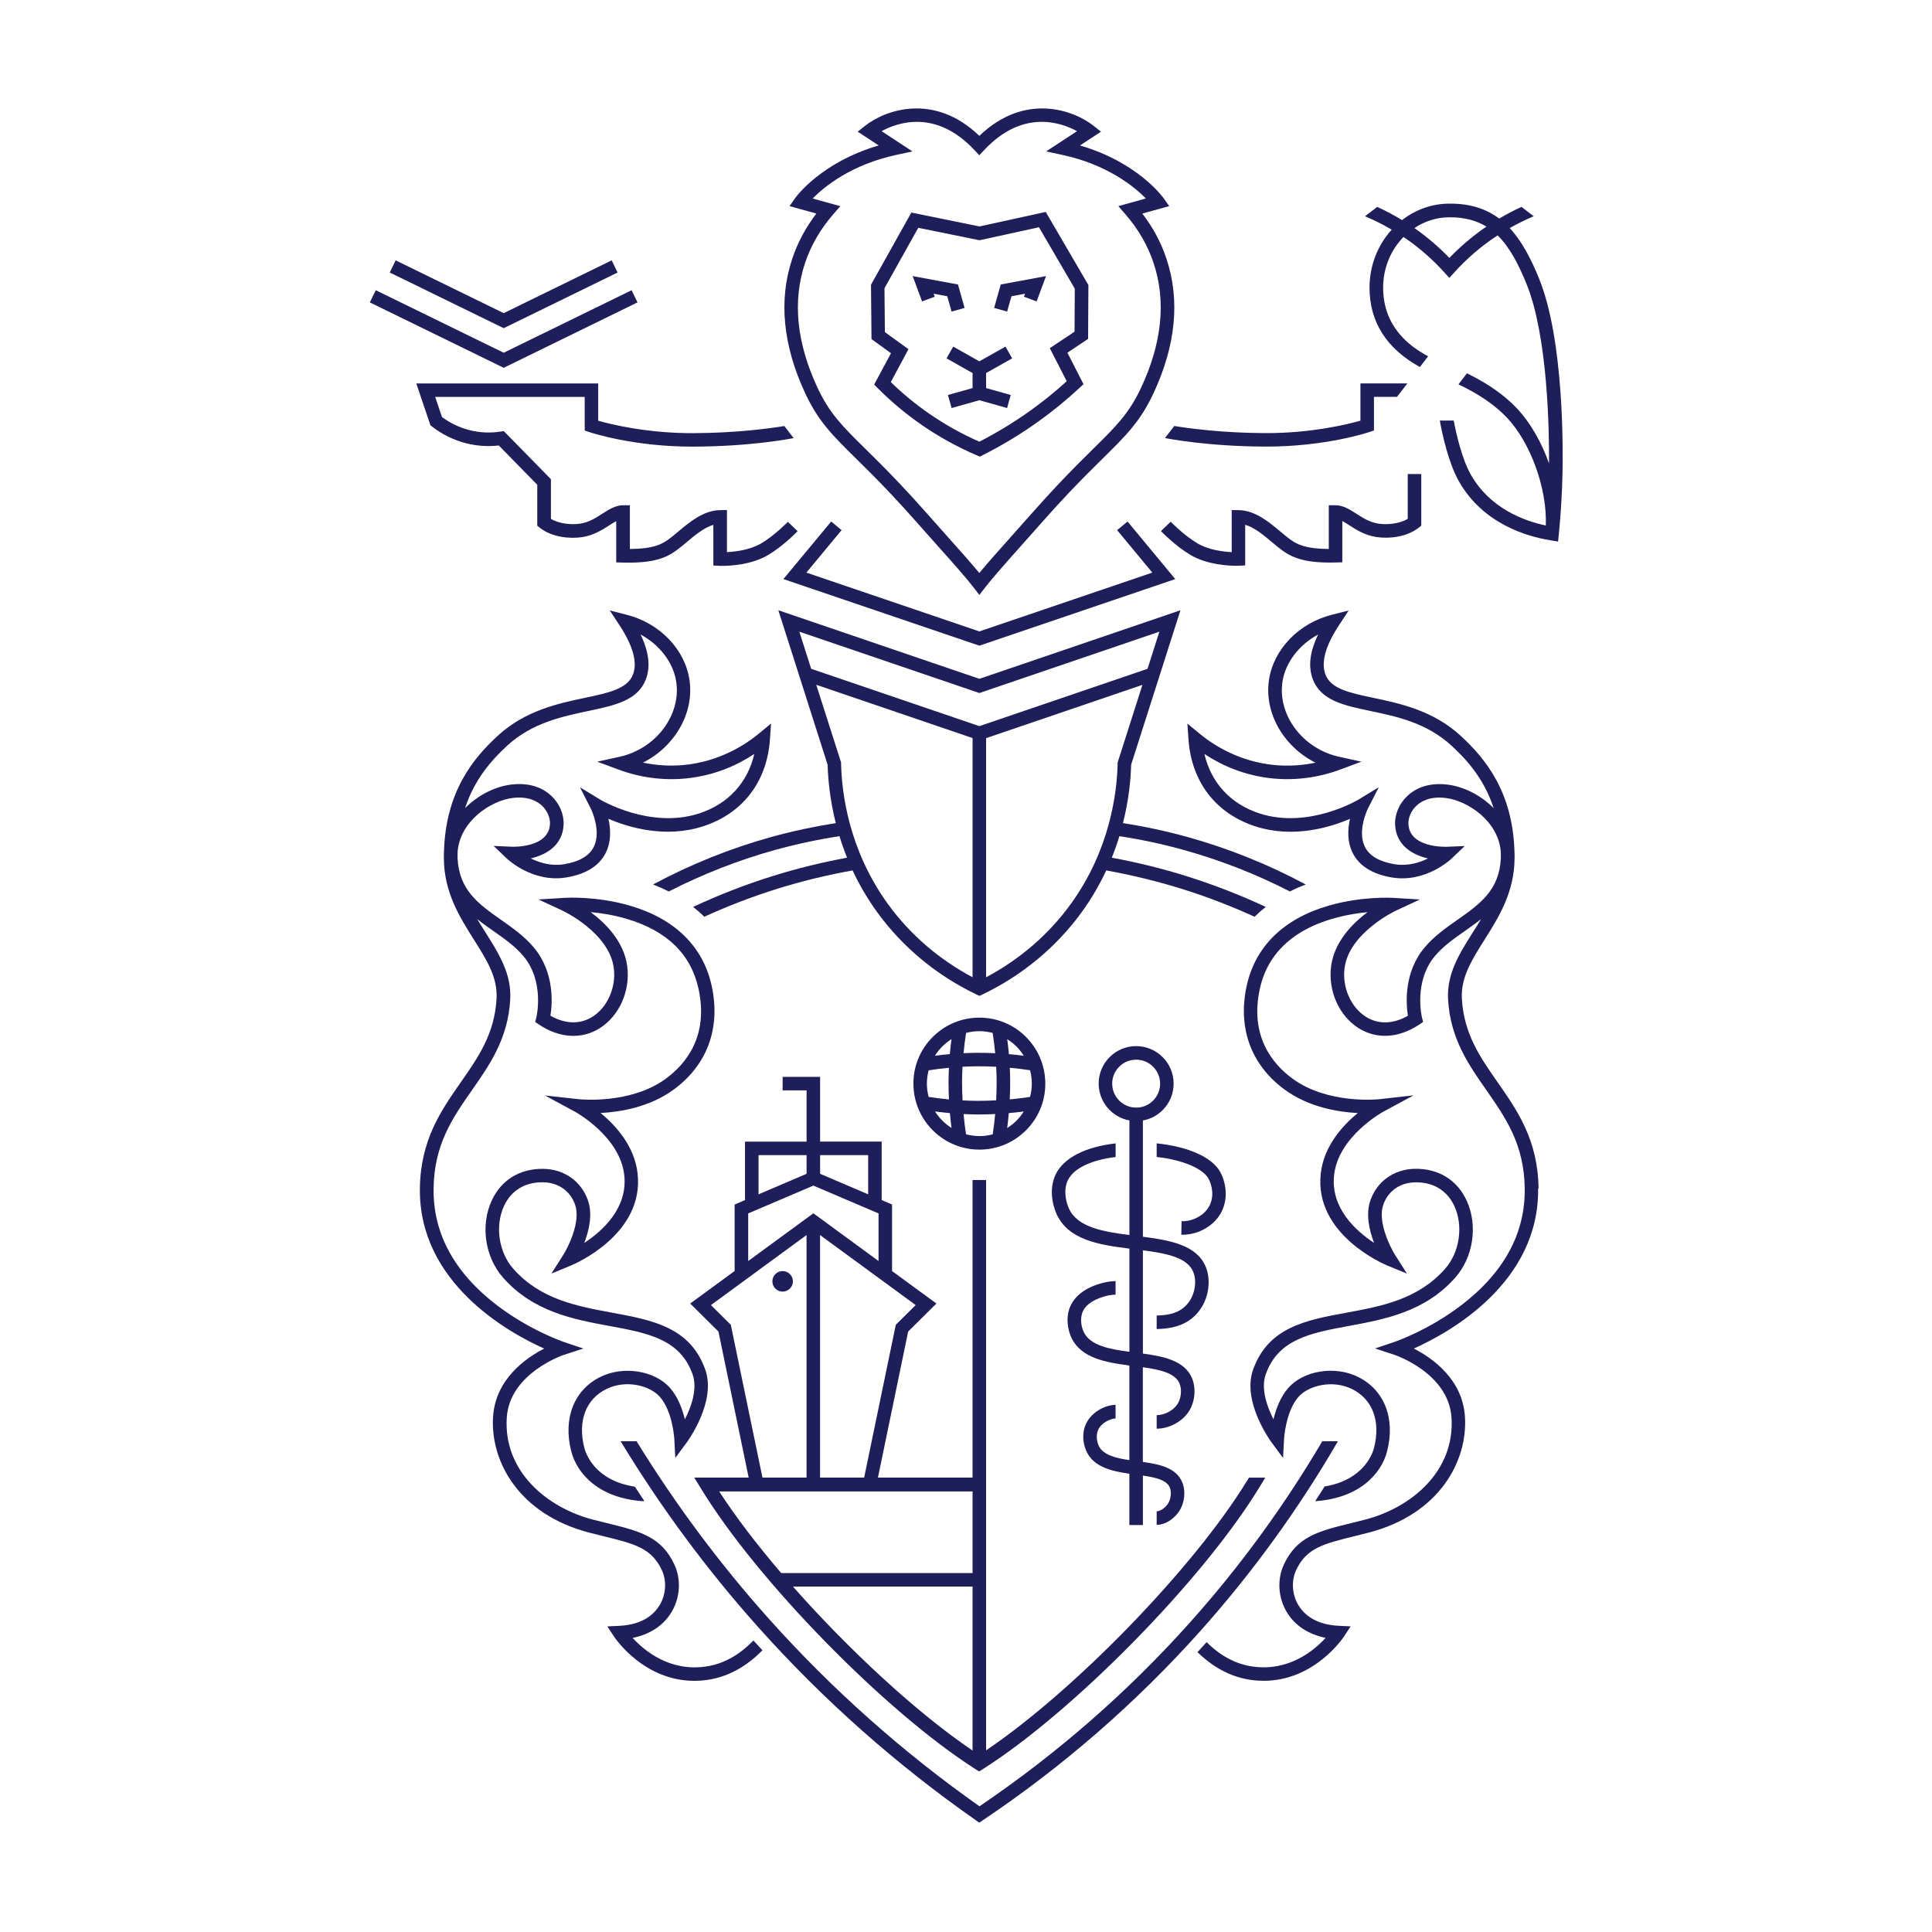 <?xml version="1.0" encoding="UTF-8"?>
<svg id="Layer_1" data-name="Layer 1" xmlns="http://www.w3.org/2000/svg" version="1.1" viewBox="-25 -25 450 450">
  <defs>
    <style>
      .cls-1 {
        fill: #1e1e5a;
        stroke-width: 0px;
      }
    </style>
  </defs>
  <path class="cls-1" d="M333.36,251.8c-.15-11.28-4.93-18.12-9.55-24.74-4.03-5.78-7.85-11.24-8.31-19.42-.28-4.96,2.3-9.04,5.28-13.77,3.26-5.16,6.95-11.01,6.99-18.94.02-.51.02-1.02-.02-1.52-.39-14.04-6.85-21.79-12.51-27.01-6.43-5.92-14.16-7.55-20.37-8.86-5.52-1.16-9.88-2.08-11.15-5.44-1.06-2.81,0-6.68,3.18-11.51l2.23-3.39-3.94,1c-7.68,1.95-13.55,8.04-14.62,15.15-1.16,7.79,3.48,15.61,10.83,19.29-3.12.66-6.32.85-9.45.56-8.52-.78-14.65-4.92-17.55-7.32l-2.83-2.34.25,3.66c.68,9.89,6.35,17.28,15.56,20.27,8.83,2.86,17.41.25,22.06-1.75-.52,2.3-.72,5.29.63,7.96,1.52,3.01,4.58,4.93,9.12,5.7,7.83,1.32,13.72-4.2,13.96-4.44l3.01-2.88-4.17.17c-.35.01-8.64.29-8.94-5.26-.08-1.5.64-3.15,1.87-4.31,1.13-1.06,3.23-2.23,6.8-1.79,5.15.63,12.3,5.39,12.84,12.54.01.47.02.95.02,1.44-.35,7.53-4.89,10.72-10.15,14.42-2.65,1.86-5.39,3.79-7.57,6.37-4.93,5.83-4.37,13.15-3.93,15.95-3.44,1.96-6.88,2.06-9.76.26-3.53-2.21-5.59-6.9-4.99-11.4,1.08-8.19,11.8-13.27,11.91-13.32l5.63-2.62-6.19-.38c-.3-.02-7.37-.42-15.12,1.83-10.5,3.06-17.09,9.56-19.06,18.79-2.08,9.76,1.06,18.29,8.83,24.01,5.59,4.12,12.43,5.25,17.07,5.49-3.5,2.87-7.91,7.68-8.62,14.1-1.57,14.2,14.77,21.11,15.47,21.4l4.61,1.9-2.68-4.21c-1.25-1.96-4.2-7.91-2.84-11.83,1.12-3.2,3.89-5.15,7.41-5.22,4.23-.08,7.47,1.89,9.15,5.53,2.14,4.63,1.23,10.77-2.16,14.61-6.32,7.15-14.81,8.72-23.02,10.23-9.34,1.72-18.17,3.35-21.7,13.26-2.65,7.43,4.08,16.65,4.37,17.04l2.61,3.52.23-4.38c0-.06.37-6.46,3.37-9.85,2.36-2.66,7.91-4.03,12.41-1.84,4.84,2.36,6.77,7.49,5.18,13.73-.34,1.32-2.41,7.48-11.51,8.99-.73,1.15-1.45,2.29-2.2,3.42,10.33-.67,15.44-6.44,16.76-11.64,1.96-7.67-.66-14.32-6.85-17.34-5.34-2.61-12.59-1.45-16.15,2.58-1.86,2.11-2.9,4.96-3.47,7.34-1.49-2.93-3-7.12-1.79-10.52,2.92-8.19,10.51-9.6,19.3-11.22,8.33-1.54,17.77-3.28,24.81-11.24,4.25-4.8,5.34-12.21,2.66-18.01-2.21-4.78-6.59-7.47-12.07-7.36-4.82.09-8.78,2.9-10.33,7.33-1.14,3.25-.26,7.03.86,9.93-4.28-2.81-10.17-8.14-9.32-15.81.99-8.98,11.28-14.65,11.39-14.71l7.11-3.85-8.03.9c-.12.01-11.94,1.26-20.18-4.81-4.75-3.5-9.93-9.95-7.61-20.82,2.94-13.79,17.01-17.16,25.11-17.94-3.55,2.66-7.74,6.91-8.48,12.56-.76,5.78,1.83,11.6,6.45,14.49,4.17,2.61,9.3,2.3,14.05-.85l.92-.62-.27-1.08c-.02-.08-1.99-8.34,3.05-14.31,1.92-2.27,4.37-4,6.97-5.82,1.26-.89,2.54-1.78,3.75-2.75-.62,1.05-1.27,2.07-1.92,3.09-3.14,4.97-6.1,9.66-5.76,15.63.51,9.08,4.76,15.16,8.87,21.05,4.55,6.52,8.85,12.67,8.98,22.98.14,10.48-4.88,19.66-14.9,27.28-7.61,5.78-15.39,8.44-15.47,8.46l-4.5,1.51,4.51,1.48c.13.04,12.61,4.24,13.3,14.57.85,12.64-9.48,21.07-20.09,23.81-1.15.3-2.24.57-3.27.82-7.61,1.87-12.63,3.11-15.68,9.65-1.61,3.47-1.35,7.73.7,11.12,1.87,3.1,5.02,5.15,9.03,5.96-2.69,2.95-8.53,7.83-16.92,6.69-5.41-.73-9.07-3.97-10.81-5.69-.7.78-1.41,1.56-2.12,2.33,1.95,1.9,6.24,5.63,12.51,6.47,1,.14,1.97.2,2.91.2,11.78,0,18.44-9.92,18.74-10.37l1.51-2.31-2.76-.13c-5.53-.26-8.16-2.75-9.4-4.79-1.49-2.46-1.7-5.66-.54-8.16,2.4-5.17,6.37-6.14,13.57-7.92,1.04-.26,2.15-.53,3.31-.83,16.48-4.26,23.14-16.67,22.44-27.07-.58-8.65-7.51-13.55-11.9-15.81,8.5-3.81,29.23-15.38,28.95-37.32ZM312.15,157.75c-4.78-.58-7.71,1.1-9.33,2.62-1.93,1.8-3,4.34-2.87,6.78.26,4.76,4.02,6.96,7.66,7.8-2.01,1-4.77,1.85-7.86,1.33-3.48-.59-5.78-1.93-6.82-4-1.9-3.75.67-8.92.69-8.97l2.52-4.94-4.74,2.88c-.11.07-11.6,6.92-23.01,3.22-6.76-2.19-11.3-7.15-12.86-13.86,3.9,2.59,9.32,5.1,16.16,5.73,5.15.47,10.48-.24,15.4-2.07l5.01-1.86-5.22-1.15c-8.42-1.86-14.33-9.68-13.17-17.45.68-4.51,3.9-8.65,8.31-11.02-1.95,4.04-2.35,7.47-1.24,10.42,1.88,4.96,7.24,6.1,13.45,7.4,6.14,1.29,13.1,2.76,18.89,8.1,3.62,3.33,7.59,7.79,9.79,14.53-2.98-3.01-6.95-5.03-10.76-5.49Z"/>
  <polygon class="cls-1" points="92.32 60.67 61.14 45.43 62.53 42.6 92.32 57.16 122.11 42.6 123.49 45.43 92.32 60.67"/>
  <polygon class="cls-1" points="92.32 51.44 65.78 38.47 67.16 35.64 92.32 47.94 117.47 35.64 118.85 38.47 92.32 51.44"/>
  <path class="cls-1" d="M262.91,106.78c-1.75,0-6.72-.22-10.62-2.52-3.54-2.09-6.74-5.42-6.88-5.56l2.27-2.18s3.05,3.16,6.21,5.03c2.64,1.56,6.07,1.96,8,2.05v-9.8l1.59.02c3.87.04,7.15,2.81,9.79,5.02.81.68,1.58,1.33,2.28,1.83,1.54,1.11,3.52,2.17,8.95,2.2v-10.19h1.59c1.81.03,3.29.98,4.86,1.99,1.52.98,3.09,1.99,5.14,2.3,1.99.3,4.84.05,6.8-1.12v-10.44h3.15v12.03l-.6.47c-2.88,2.27-7.09,2.59-9.82,2.18-2.71-.41-4.74-1.71-6.37-2.76-.57-.37-1.1-.71-1.6-.97v9.61l-1.53.04c-6.83.19-9.89-.97-12.4-2.77-.8-.58-1.62-1.26-2.48-1.98-1.91-1.61-4.03-3.39-6.21-4.03v9.47l-1.5.07s-.27.01-.63.01Z"/>
  <path class="cls-1" d="M182.78,271.03v-15.48l-2.42-1.03v-13.62h-14.34v-15.08h-8.73v3.15h5.58v11.94s-14.34,0-14.34,0v13.62l-2.42,1.03v15.48l-10.35,7.58,6.58,6.52,7.38,35.66,3.08-.64-7.58-36.59-4.63-4.59,22.27-16.31v57.81h3.15v-57.81l22.27,16.31-4.63,4.59-7.58,36.59,3.08.64,7.38-35.66,6.58-6.52-10.35-7.58ZM177.21,244.05v9.13l-11.19-4.78v-4.35h11.19ZM151.68,244.05h11.19v4.35s-11.19,4.78-11.19,4.78v-9.13ZM149.27,257.63l15.18-6.48,15.18,6.48v11.09l-15.18-11.12-15.18,11.12v-11.09Z"/>
  <polygon class="cls-1" points="203.11 125.39 157.47 109.88 168.6 96.47 171.02 98.48 162.82 108.37 203.11 122.07 243.4 108.37 235.2 98.48 237.62 96.47 248.74 109.88 203.11 125.39"/>
  <path class="cls-1" d="M214,216.55c-2.9-2.91-6.75-4.52-10.86-4.52h-.03c-4.09,0-7.94,1.59-10.84,4.48-2.91,2.9-4.52,6.75-4.52,10.86-.02,8.47,6.86,15.38,15.33,15.4h.03c4.09,0,7.94-1.59,10.84-4.48,2.91-2.9,4.52-6.75,4.52-10.86,0-4.1-1.58-7.97-4.48-10.88ZM214.92,230.49c-1.57.25-3.15.43-4.73.58.07-1.41.11-2.82.1-4.23,0-1.04-.04-2.09-.09-3.14,1.58.15,3.16.34,4.72.58.26,1.01.41,2.06.41,3.13,0,1.05-.15,2.08-.41,3.07ZM190.89,227.37c0-1.05.15-2.08.41-3.07,1.56-.25,3.14-.44,4.72-.59-.05,1.05-.08,2.1-.09,3.14,0,1.41.03,2.82.1,4.23-1.58-.15-3.16-.34-4.73-.59-.26-1-.42-2.05-.41-3.13ZM199.08,226.87c0-1.13.05-2.26.11-3.4,1.13-.06,2.27-.1,3.4-.11,1.48-.01,2.96.04,4.44.11.06,1.13.1,2.26.11,3.39.01,1.48-.04,2.95-.12,4.43-1.48.08-2.96.13-4.43.12-1.13,0-2.26-.05-3.39-.11-.08-1.48-.13-2.96-.12-4.44ZM213.46,220.91c-1.15-.15-2.31-.28-3.47-.38-.1-1.16-.23-2.32-.39-3.48.78.49,1.51,1.06,2.17,1.72.65.65,1.21,1.37,1.69,2.14ZM203.14,215.18c1.05,0,2.08.15,3.07.41.25,1.57.44,3.15.59,4.73-1.41-.07-2.82-.11-4.23-.1-1.05,0-2.09.04-3.14.09.15-1.58.34-3.16.59-4.72,1-.26,2.04-.41,3.1-.41h.03ZM196.62,217.05c-.15,1.15-.28,2.31-.39,3.47-1.16.1-2.32.23-3.47.39.49-.78,1.06-1.51,1.72-2.17.65-.65,1.37-1.21,2.13-1.69ZM192.78,233.88c1.15.15,2.31.28,3.47.38.1,1.16.23,2.31.38,3.46-1.55-.98-2.87-2.29-3.85-3.85ZM203.08,239.61c-1.06,0-2.09-.16-3.07-.41-.25-1.56-.43-3.14-.58-4.71,1.05.05,2.09.08,3.14.09.18,0,.36,0,.54,0,1.23,0,2.46-.04,3.69-.1-.15,1.58-.34,3.16-.58,4.73-1,.26-2.04.41-3.1.41h-.03ZM209.59,237.74c.15-1.16.28-2.31.38-3.48,1.16-.1,2.32-.23,3.48-.38-.49.78-1.06,1.51-1.72,2.17-.65.65-1.37,1.21-2.14,1.69Z"/>
  <path class="cls-1" d="M203.22,81.36l-.67-.29c-4.56-1.95-8.93-4.36-13-7.19-3.61-2.51-7.02-5.36-10.12-8.48l-.82-.83,3.92-7.3-4.54-3.29-.12-12.65,9.4-16.82,15.86,3.23,15.44-3.38,9.94,17.03-.07,12.54-4.82,3.22,3.75,7.33-.87.81c-3.08,2.86-6.37,5.55-9.79,7.99-4.05,2.89-8.36,5.49-12.81,7.73l-.65.33ZM182.48,63.99c2.74,2.67,5.72,5.12,8.86,7.3,3.69,2.56,7.65,4.78,11.77,6.59,4.07-2.09,8.02-4.49,11.75-7.15,2.99-2.13,5.88-4.46,8.6-6.93l-3.94-7.7,5.76-3.85.06-10.01-8.35-14.31-13.85,3.03-14.26-2.9-7.87,14.08.1,10.22,5.49,3.97-4.11,7.66Z"/>
  <polygon class="cls-1" points="209.58 47.57 206.55 46.72 208.09 41.26 218.64 39.31 216.45 45.21 213.5 44.11 213.76 43.41 210.59 44 209.58 47.57"/>
  <polygon class="cls-1" points="196.64 47.57 195.63 44 192.46 43.41 192.72 44.11 189.77 45.21 187.58 39.31 198.13 41.26 199.67 46.72 196.64 47.57"/>
  <polygon class="cls-1" points="204.68 61.89 210.75 58.47 209.2 55.73 203.11 59.16 197.02 55.73 195.47 58.47 201.53 61.89 201.53 65.39 195.79 67 196.65 70.04 203.11 68.22 209.57 70.04 210.42 67 204.68 65.39 204.68 61.89"/>
  <path class="cls-1" d="M265.91,319.18c-.16.26-.32.52-.48.77-12.42,20.29-40.18,48.85-60.75,62.74v-132.84h-3.15v69.31h-64.82s1.5,2.45,1.5,2.45c13.05,21.47,42.95,52.05,63.98,65.45l.87.55.87-.55c21.1-13.38,51.13-43.96,64.27-65.42l1.51-2.47h-3.8ZM201.53,322.4v18.99h-44.58c-5.62-6.58-10.6-13.08-14.43-19h59.01ZM159.69,344.54h41.84v38.2c-12.98-8.78-28.82-23.46-41.84-38.2Z"/>
  <circle class="cls-1" cx="157.29" cy="273.45" r="2.39"/>
  <path class="cls-1" d="M250.66,172.96c8.53,2.36,16.85,5.61,24.79,9.68,1.17-.6,2.39-1.14,3.67-1.63-8.79-4.71-18.07-8.44-27.61-11.08-4.89-1.35-9.92-2.43-14.95-3.21,1.38-5.46,1.82-10.24,1.9-13.59l11.49-35.99-46.83,15.97-46.83-15.97,11.48,35.99c.09,3.35.53,8.13,1.9,13.59-5.03.79-10.06,1.86-14.95,3.21-9.54,2.64-18.82,6.37-27.61,11.08,1.27.49,2.5,1.04,3.67,1.63,7.94-4.06,16.26-7.32,24.79-9.68,4.9-1.35,9.93-2.43,14.96-3.2.5,1.63,1.08,3.3,1.77,5.01-5.91,1.1-11.8,2.54-17.52,4.34-6.24,1.96-12.41,4.36-18.34,7.13.92.72,1.79,1.48,2.6,2.29,5.42-2.47,11.01-4.63,16.68-6.41,5.84-1.84,11.84-3.3,17.87-4.38,1.49,3.2,3.36,6.46,5.69,9.68,5.9,8.16,13.91,14.8,23.17,19.22l.68.32.68-.32c9.25-4.41,17.26-11.06,23.17-19.22,2.33-3.22,4.19-6.48,5.69-9.68,6.03,1.09,12.03,2.55,17.87,4.38,5.67,1.78,11.27,3.95,16.68,6.41.81-.8,1.68-1.56,2.6-2.29-5.93-2.77-12.1-5.17-18.34-7.13-5.73-1.8-11.61-3.24-17.52-4.34.69-1.71,1.27-3.38,1.77-5.01,5.03.77,10.07,1.84,14.96,3.2ZM201.53,202.62c-7.82-4.15-14.61-10-19.72-17.06-9.15-12.64-10.76-25.94-10.91-32.75v-.23s-5.78-18.08-5.78-18.08l36.41,12.41v55.7ZM203.11,144.13l-39.17-13.35-2.76-8.65,41.93,14.29,41.93-14.29-2.76,8.65-39.17,13.35ZM224.4,185.57c-5.11,7.06-11.9,12.9-19.72,17.06v-55.7l36.41-12.41-5.77,18.08v.23c-.15,6.8-1.77,20.1-10.92,32.74Z"/>
  <path class="cls-1" d="M259.26,248.04c-1.9-3.5-7.51-5.98-14.85-6.73v3.17c6.55.73,10.92,2.91,12.08,5.06.84,1.55,1.38,4.16.16,6.41-.69,1.27-1.88,2.29-3.44,2.94-.94.39-1.95.58-3,.56l-.06,3.15c1.47.02,2.92-.24,4.26-.8,2.24-.93,3.97-2.43,5-4.34,1.82-3.36,1.06-7.17-.16-9.41Z"/>
  <path class="cls-1" d="M255.79,269.94c-2.14-4.95-8.3-6.08-14.59-6.88v-27.08c1.73-.31,3.32-1.13,4.59-2.4,1.65-1.65,2.57-3.84,2.57-6.17.01-4.82-3.9-8.74-8.71-8.75h-.02c-4.81,0-8.72,3.9-8.73,8.71,0,4.28,3.09,7.86,7.16,8.6v26.69c-6.08-.77-12.04-1.8-14.04-6.07-.8-1.7-1.36-4.48-.29-6.7,1.34-2.77,5.44-4.71,11.12-5.4v-3.17c-7.02.79-12.1,3.36-13.95,7.2-1.55,3.21-.87,6.96.27,9.41,2.77,5.88,9.83,7.02,16.89,7.9v24.03c-4.6-.61-9.07-1.45-10.59-4.51-.66-1.33-.98-3.39-.22-4.98,1.2-2.49,4.85-3.42,5.94-3.64.54-.11,1.1-.17,1.65-.19v-3.15c-.77.03-1.54.1-2.29.26-1.85.38-6.36,1.67-8.14,5.36-1.32,2.73-.7,5.88.23,7.75,2.28,4.6,8.06,5.59,13.41,6.29v22.04c-3.16-.47-6.09-1.18-7.11-3.3-.47-.99-.71-2.53-.15-3.76.69-1.53,2.58-2.54,4.05-2.66v-3.16s-.08,0-.13,0c-2.89.17-5.68,2.03-6.8,4.52-1.03,2.29-.58,4.82.19,6.41,1.74,3.62,5.92,4.54,9.95,5.12v11.95h3.15v-11.52c2.98.44,5.54,1.03,6.27,2.78.44,1.06.26,2.72-.43,3.77-.44.67-1.51,1.72-2.63,1.78v3.15c2.36-.03,4.31-1.74,5.27-3.22,1.25-1.93,1.54-4.68.69-6.7-1.41-3.37-5.23-4.19-9.18-4.74v-22.06c4.01.57,7.49,1.35,8.52,3.74.65,1.49.4,3.65-.56,5.01-.98,1.39-2.95,2.4-4.74,2.42v3.15h.03c2.77-.01,5.7-1.52,7.28-3.75,1.6-2.26,1.97-5.59.89-8.09-1.72-3.98-6.47-4.99-11.41-5.66v-24.05c5.44.7,10.27,1.64,11.7,4.96.86,1.99.53,4.78-.79,6.8-1.87,2.85-4.8,3.36-7.7,3.43v3.15c3.44-.08,7.65-.76,10.33-4.85,1.9-2.9,2.32-6.82,1.05-9.77ZM239.63,232.98h-.01c-1.49,0-2.89-.59-3.94-1.64-1.05-1.06-1.63-2.46-1.63-3.95,0-3.07,2.51-5.57,5.58-5.57h.01c3.08,0,5.58,2.52,5.57,5.6,0,1.49-.59,2.89-1.64,3.94-1.05,1.05-2.45,1.63-3.94,1.63Z"/>
  <path class="cls-1" d="M152.32,101.55c-2.64,1.56-6.07,1.96-8,2.05v-9.8l-1.59.02c-3.87.04-7.15,2.81-9.79,5.02-.81.68-1.58,1.33-2.28,1.83-1.54,1.11-3.52,2.17-8.95,2.2v-10.19h-1.59c-1.81.03-3.29.98-4.86,1.99-1.52.98-3.09,1.99-5.14,2.3-1.99.3-4.84.05-6.8-1.12v-9.24l-10.98-11.2-.8.12c-2.4.36-4.81.25-7.16-.34-2.3-.58-4.52-1.63-6.43-3.05l-1.59-4.69h34.83v7.83l1.07.36c.42.14,10.44,3.45,24.33,3.39,13.21-.06,22.19-1.78,23.26-1.99l-2.16-2.81c-3.22.53-10.94,1.61-21.12,1.66-10.8.05-19.34-2.07-22.24-2.9v-8.68h-42.37l3.3,9.75.37.29c2.34,1.83,5.1,3.18,7.97,3.9,2.49.63,5.04.8,7.58.51l8.96,9.15v9.55l.6.47c2.88,2.27,7.09,2.59,9.82,2.18,2.72-.41,4.74-1.71,6.37-2.76.57-.37,1.1-.71,1.6-.97v9.61l1.53.04c6.82.19,9.89-.97,12.4-2.77.8-.58,1.62-1.26,2.48-1.98,1.91-1.61,4.03-3.39,6.21-4.03v9.47l1.5.07s.27.01.63.01c1.75,0,6.72-.22,10.62-2.52,3.54-2.09,6.74-5.42,6.88-5.56l-2.27-2.18s-3.05,3.16-6.21,5.03Z"/>
  <path class="cls-1" d="M302.81,64.3h-10.94v8.68c-2.91.83-11.44,2.95-22.24,2.9-10.16-.05-17.9-1.13-21.12-1.66l-2.16,2.81c1.07.21,10.05,1.93,23.26,1.99.14,0,.28,0,.42,0,13.68,0,23.5-3.25,23.92-3.39l1.07-.36v-7.83h5.37l2.42-3.15Z"/>
  <path class="cls-1" d="M282.98,310.71c-8.82,14.97-19.12,29.1-30.67,42.03-14.52,16.26-31.06,30.72-49.17,42.98-17.89-12.61-34.33-27.24-48.9-43.5-11.51-12.84-21.91-26.81-30.97-41.52h-3.71c9.39,15.48,20.26,30.16,32.33,43.62,14.97,16.7,31.9,31.71,50.32,44.59l.88.62.9-.6c18.67-12.54,35.72-27.38,50.66-44.11,12.09-13.54,22.85-28.39,31.98-44.13h-3.66Z"/>
  <path class="cls-1" d="M333.49,39.9c-1.94-4.75-4.06-8.78-6.85-11.78,1.81-1.02,3.67-1.95,5.59-2.75l-2.84-2.18c-1.78.81-3.51,1.72-5.2,2.72-3.01-2.26-6.74-3.52-11.61-3.48-4.12,0-7.92,1.44-11.01,3.83-1.87-1.13-3.8-2.17-5.79-3.07l-2.84,2.18c2.14.89,4.21,1.95,6.22,3.12-3.2,3.51-5.17,8.27-5.17,13.5,0,8,3.95,14.2,11.73,18.5l1.92-2.51c-4.56-2.39-10.48-7.04-10.48-15.99,0-4.63,1.82-8.8,4.73-11.78.33.22.68.44,1.01.67,3.1,2.2,5.97,4.74,8.51,7.56l1.17,1.29,1.17-1.29c2.55-2.82,5.41-5.36,8.51-7.56.51-.36,1.04-.7,1.57-1.05,2.73,2.67,4.78,6.52,6.71,11.26,5.02,12.31,5.31,34.49,5.26,41.85-1.74-4.9-4.31-9.45-7.43-12.77-2.91-3.1-6.83-5.86-11.69-8.22l-1.98,2.58c4.77,2.25,8.59,4.87,11.35,7.81,5.56,5.93,9.33,16.61,9,25.06-5.12-1.08-12.93-3.97-17.41-11.75-2.12-3.68-3.44-9.55-4.04-12.69h-3.24c.57,3.14,2.01,9.91,4.52,14.28,5.62,9.76,15.7,12.71,21.22,13.6l1.81.3.17-1.68c.03-.25.05-.5.07-.76.43-4.5.69-9.04.79-13.5.11-5.05.39-30.95-5.46-45.3ZM312.59,35.08c-2.4-2.49-5.04-4.76-7.86-6.76-.1-.07-.2-.13-.29-.2,2.37-1.58,5.16-2.51,8.16-2.51.06,0,.11,0,.16,0,3.42,0,6.16.77,8.46,2.18-.26.17-.52.34-.77.52-2.82,2-5.46,4.27-7.86,6.76Z"/>
  <path class="cls-1" d="M150.52,357.07c-1.51,1.53-5.33,5.32-11.25,6.12-8.39,1.14-14.23-3.75-16.92-6.69,4.01-.8,7.15-2.86,9.03-5.96,2.05-3.39,2.32-7.64.7-11.12-3.04-6.54-8.07-7.77-15.68-9.65-1.03-.25-2.12-.52-3.27-.82-10.61-2.74-20.94-11.17-20.09-23.81.7-10.33,13.18-14.53,13.3-14.57l4.53-1.47-4.52-1.52c-.08-.03-7.86-2.68-15.47-8.46-10.02-7.62-15.03-16.8-14.89-27.28.13-10.31,4.43-16.46,8.98-22.98,4.11-5.89,8.36-11.97,8.87-21.05.34-5.97-2.63-10.66-5.76-15.63-.64-1.02-1.29-2.04-1.92-3.09,1.21.96,2.49,1.86,3.75,2.75,2.6,1.83,5.06,3.55,6.97,5.82,5.04,5.96,3.07,14.23,3.05,14.31l-.27,1.08.93.62c4.75,3.15,9.88,3.46,14.05.85,4.62-2.89,7.21-8.71,6.45-14.49-.75-5.67-4.95-9.93-8.51-12.58,2.41.22,5.35.67,8.36,1.56,9.4,2.76,15.05,8.28,16.78,16.4,2.32,10.87-2.86,17.32-7.61,20.82-8.22,6.05-20.06,4.82-20.18,4.81l-7.99-.88,7.07,3.83c.1.06,10.39,5.73,11.39,14.71.85,7.68-5.04,13-9.32,15.81,1.12-2.9,2-6.67.86-9.93-1.55-4.43-5.5-7.24-10.33-7.33-5.49-.1-9.86,2.58-12.07,7.36-2.68,5.8-1.59,13.21,2.66,18.01,7.04,7.96,16.48,9.7,24.81,11.24,8.79,1.62,16.39,3.02,19.3,11.22,1.21,3.4-.3,7.6-1.79,10.52-.57-2.37-1.61-5.23-3.47-7.34-3.57-4.03-10.81-5.19-16.15-2.58-6.18,3.02-8.81,9.66-6.85,17.34,1.33,5.23,6.48,11.03,16.92,11.65v-.22c-.7-1.05-1.39-2.11-2.09-3.17-9.34-1.43-11.44-7.71-11.78-9.04-1.59-6.24.34-11.37,5.18-13.73,4.5-2.2,10.05-.83,12.41,1.84,3,3.39,3.37,9.79,3.37,9.85l.23,4.38,2.61-3.53c.29-.39,7.02-9.61,4.37-17.04-3.53-9.91-12.35-11.53-21.7-13.26-8.21-1.52-16.7-3.08-23.02-10.23-3.39-3.83-4.3-9.98-2.16-14.61,1.68-3.65,4.91-5.61,9.15-5.53,3.52.06,6.29,2.02,7.41,5.22,1.37,3.92-1.58,9.87-2.84,11.83l-2.68,4.21,4.61-1.9c.7-.29,17.04-7.21,15.47-21.4-.71-6.41-5.12-11.23-8.62-14.1,4.64-.24,11.49-1.38,17.07-5.49,7.77-5.72,10.91-14.25,8.83-24.01-1.97-9.24-8.56-15.73-19.06-18.79-7.75-2.26-14.82-1.85-15.12-1.83l-6.19.38,5.63,2.62c.11.05,10.83,5.12,11.91,13.32.6,4.51-1.46,9.19-4.99,11.4-2.88,1.8-6.32,1.7-9.76-.26.45-2.8,1-10.12-3.92-15.95-2.18-2.58-4.92-4.51-7.57-6.37-5.25-3.69-9.79-6.89-10.15-14.42,0-.49,0-.97.02-1.44.55-7.15,7.69-11.91,12.84-12.54,3.57-.43,5.67.73,6.8,1.79,1.24,1.16,1.95,2.81,1.87,4.31-.3,5.55-8.59,5.28-8.94,5.26l-4.19-.19,3.03,2.9c.25.24,6.13,5.76,13.96,4.44,4.53-.77,7.6-2.68,9.12-5.7,1.35-2.68,1.15-5.66.63-7.96,4.65,2,13.24,4.61,22.07,1.75,9.21-2.99,14.88-10.37,15.56-20.27l.25-3.66-2.83,2.34c-2.9,2.4-9.03,6.54-17.55,7.32-3.13.29-6.33.09-9.45-.56,7.35-3.68,12-11.51,10.83-19.29-1.06-7.11-6.94-13.2-14.62-15.15l-3.94-1,2.23,3.39c3.18,4.83,4.25,8.7,3.18,11.51-1.27,3.35-5.63,4.27-11.15,5.44-6.21,1.31-13.94,2.94-20.37,8.86-5.66,5.21-12.12,12.97-12.51,27.01-.03.5-.04,1.01-.02,1.52.03,7.93,3.73,13.78,6.99,18.94,2.98,4.72,5.56,8.8,5.28,13.77-.46,8.18-4.27,13.64-8.31,19.42-4.62,6.62-9.4,13.46-9.55,24.74-.29,21.94,20.45,33.51,28.95,37.32-4.39,2.26-11.31,7.17-11.9,15.81-.7,10.4,5.97,22.81,22.44,27.07,1.16.3,2.26.57,3.31.83,7.2,1.77,11.17,2.75,13.57,7.92,1.16,2.5.95,5.7-.54,8.16-1.24,2.04-3.87,4.53-9.4,4.79l-2.76.13,1.51,2.31c.3.46,6.95,10.37,18.74,10.37.94,0,1.91-.06,2.91-.2,6.82-.92,11.3-5.24,12.96-6.92-.71-.77-1.43-1.54-2.14-2.32ZM93.1,148.71c5.79-5.33,12.75-6.8,18.89-8.1,6.21-1.31,11.57-2.44,13.45-7.4,1.11-2.95.71-6.38-1.24-10.42,4.41,2.37,7.64,6.51,8.31,11.02,1.16,7.76-4.75,15.59-13.17,17.45l-5.22,1.15,5.01,1.86c4.92,1.83,10.24,2.54,15.4,2.07,6.84-.63,12.26-3.14,16.16-5.73-1.56,6.71-6.1,11.67-12.86,13.86-11.41,3.7-22.9-3.15-23.01-3.22l-4.74-2.88,2.52,4.94c.03.05,2.57,5.24.7,8.96-1.04,2.07-3.34,3.42-6.83,4.01-3.06.52-5.82-.33-7.84-1.34,3.64-.85,7.39-3.04,7.64-7.8.13-2.44-.94-4.98-2.86-6.78-1.62-1.52-4.56-3.2-9.33-2.62-3.82.46-7.78,2.49-10.76,5.49,2.21-6.74,6.18-11.2,9.79-14.53Z"/>
  <path class="cls-1" d="M203.11,113.56l-1.25-1.62c-1.82-2.36-4.93-5.85-8.53-9.88-1.46-1.64-3.02-3.38-4.63-5.21-2.17-2.47-4.27-4.76-6.39-7.01-3.14-3.32-5.7-5.84-7.95-8.06-5.46-5.38-8.75-8.63-11.81-15.18-5.21-11.17-6.23-21.7-3.03-31.31,1.25-3.76,3.14-7.3,5.63-10.55l-6.26-1.73,1.29-1.83c.26-.37,6.06-8.38,19.49-12.3l-4.89-3.21,1.7-1.35c4.69-3.73,16.07-7.82,26.63,2.32,10.56-10.14,21.94-6.05,26.63-2.32l1.7,1.35-4.89,3.21c13.42,3.92,19.23,11.94,19.49,12.3l1.29,1.83-6.26,1.73c2.49,3.25,4.38,6.78,5.63,10.55,3.2,9.61,2.18,20.15-3.03,31.31-3.06,6.55-6.35,9.8-11.81,15.18-2.25,2.22-4.81,4.74-7.95,8.06-2.13,2.25-4.22,4.54-6.39,7.01-1.61,1.82-3.16,3.56-4.62,5.2-3.6,4.04-6.71,7.53-8.53,9.89l-1.25,1.62ZM164.3,21.24l6.42,1.78-1.64,1.89c-2.99,3.44-5.21,7.26-6.58,11.38-2.94,8.82-1.96,18.57,2.9,28.99,2.82,6.04,5.79,8.97,11.17,14.27,2.27,2.24,4.85,4.78,8.02,8.13,2.15,2.28,4.27,4.59,6.47,7.09,1.6,1.82,3.16,3.56,4.61,5.19,2.93,3.28,5.54,6.21,7.43,8.5,1.89-2.29,4.5-5.22,7.43-8.5,1.46-1.63,3.01-3.37,4.61-5.19,2.2-2.49,4.32-4.81,6.47-7.09,3.18-3.36,5.75-5.9,8.02-8.14,5.38-5.31,8.35-8.23,11.17-14.27,4.86-10.41,5.84-20.16,2.9-28.99-1.37-4.12-3.58-7.95-6.58-11.38l-1.64-1.89,6.42-1.78c-2.68-2.73-8.95-7.9-19.55-10.17l-3.68-.79,7.19-4.72c-3.8-2.07-12.68-5.14-21.61,4.39l-1.15,1.23-1.15-1.23c-8.93-9.53-17.81-6.46-21.61-4.39l7.19,4.72-3.69.79c-10.6,2.27-16.87,7.44-19.56,10.17Z"/>
</svg>